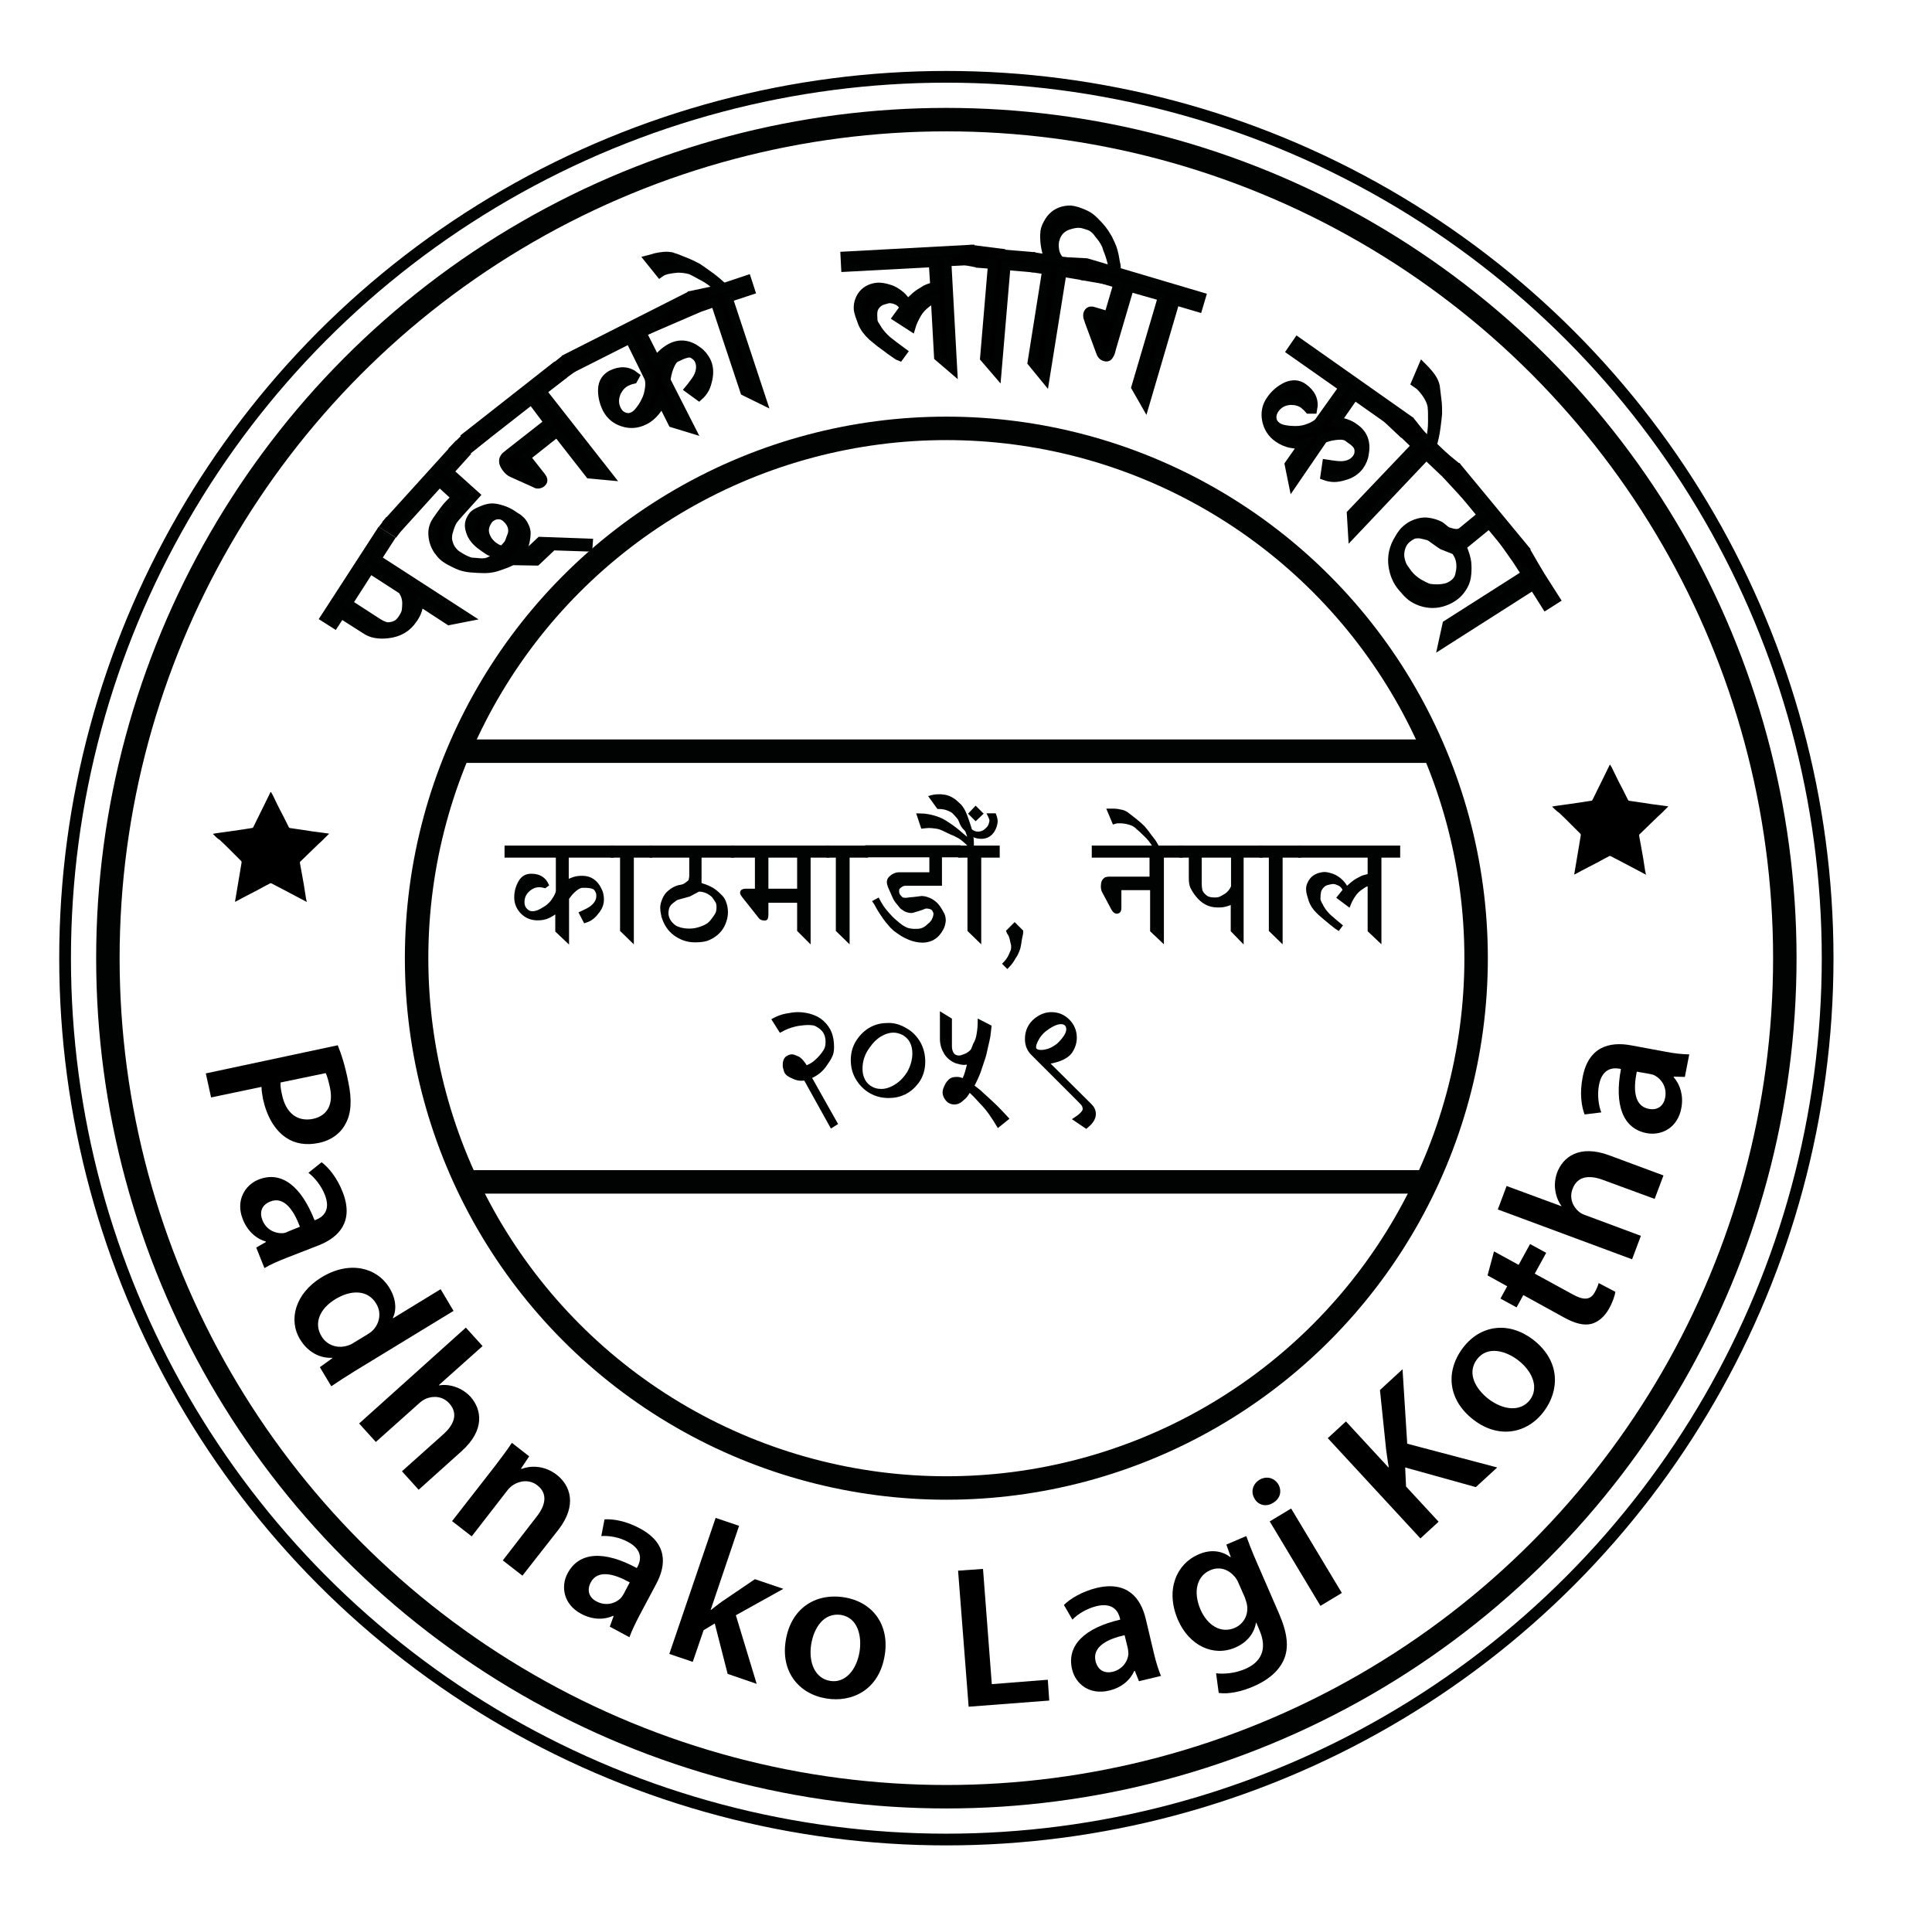 <?xml version="1.0" encoding="utf-8"?>
<!-- Generator: Adobe Illustrator 25.2.0, SVG Export Plug-In . SVG Version: 6.00 Build 0)  -->
<svg version="1.1" id="Layer_1" xmlns="http://www.w3.org/2000/svg" xmlns:xlink="http://www.w3.org/1999/xlink" x="0px" y="0px"
	 viewBox="0 0 659 651.2" style="enable-background:new 0 0 659 651.2;" xml:space="preserve">
<style type="text/css">
	.st0{fill:none;stroke:#010202;stroke-width:8;stroke-miterlimit:10;}
	.st1{fill:none;stroke:#010202;stroke-width:4;stroke-miterlimit:10;}
	.st2{stroke:#010202;stroke-width:3;stroke-miterlimit:10;}
	.st3{fill:#010202;stroke:#010202;stroke-miterlimit:10;}
	.st4{stroke:#010202;stroke-miterlimit:10;}
</style>
<circle class="st0" cx="322.8" cy="326.8" r="180.7"/>
<circle class="st0" cx="322.8" cy="326.8" r="286"/>
<circle class="st1" cx="322.8" cy="326.8" r="300.6"/>
<g>
	<path d="M115.2,356.5c1.2,2.9,2.5,6.9,3.6,12.5c1.3,6.1,1,10.8-0.9,14.2c-1.6,3.2-4.8,5.7-9.1,6.6c-4.3,0.9-8.1,0.3-11.1-1.7
		c-4-2.6-6.7-7.4-8-13.3c-0.3-1.6-0.5-3-0.5-4.1L72,374.3l-1.8-8.2L115.2,356.5z M95.7,369.2c-0.1,1.1,0.1,2.5,0.5,4.2
		c1.3,6.2,5.2,9.3,10.6,8.2c5-1.1,7-5.1,5.7-10.9c-0.5-2.3-1-3.9-1.4-4.7L95.7,369.2z"/>
	<path d="M87.4,425.5l3.3-1.9l-0.1-0.2c-3.2-0.9-6.2-3.5-7.8-7.6c-2.5-6.3,0.7-11.6,5.4-13.5c7.9-3.1,14.6,2.4,19.1,13.9l0.5-0.2
		c2.1-0.8,5.2-3,3-8.5c-1.2-3.1-3.5-5.9-5.6-7.5l4.5-3.6c2.4,1.8,5.3,5.3,7.2,10.2c3.9,10-1.3,15.4-8.1,18.1l-11.3,4.4
		c-2.8,1.1-5.5,2.3-7.3,3.4L87.4,425.5z M102.3,418.4c-2.1-5.6-5.4-10.5-10.1-8.6c-3.1,1.2-3.7,3.8-2.7,6.3c1.2,3.2,4.2,4.6,6.8,4.5
		c0.6,0,1.3-0.2,1.8-0.5L102.3,418.4z"/>
	<path d="M154.7,447.1l-33.8,20.6c-2.9,1.8-6,3.8-7.9,5.1l-3.9-6.5l4.3-3.1l-0.1-0.1c-4.3,0.2-8.3-2-10.9-6.2
		c-4.2-6.8-1.6-15.8,7.2-21.2c9.6-5.9,19-3.4,23.2,3.5c2.4,3.9,2.5,7.7,1.2,10.3l0.1,0.1l16.2-9.9L154.7,447.1z M125.2,455.2
		c0.6-0.4,1.3-0.8,1.8-1.3c2.4-2.3,3.3-6.1,1.3-9.3c-2.8-4.7-8.5-4.8-13.9-1.5c-5.3,3.2-7.5,8.2-4.7,12.7c1.8,3,5.4,4.3,9,3.1
		c0.7-0.2,1.5-0.6,2.2-1.1L125.2,455.2z"/>
	<path d="M158.9,452.8l5.7,6.3l-14.9,13.3l0.1,0.1c1.9-0.3,3.8-0.1,5.7,0.6c1.8,0.6,3.6,1.8,5,3.3c3.8,4.3,5,11.3-3,18.5l-14.7,13.2
		l-5.7-6.3l14.1-12.6c3.6-3.2,5.2-7,2.1-10.5c-2.2-2.5-5.4-2.7-7.9-1.7c-0.7,0.3-1.5,0.8-2.2,1.4l-15,13.4l-5.7-6.3L158.9,452.8z"/>
	<path d="M168.7,500.2c2.4-3.1,4.3-5.7,5.9-8.1l5.9,4.6l-2.8,4.2l0.2,0.1c2.8-1.1,7.6-1.4,12,2c4.6,3.6,7.1,10.3,0.6,18.7
		l-12.3,15.7l-6.7-5.2l11.6-15c3-3.8,3.8-7.8,0.2-10.6c-2.7-2.1-6-1.6-8.3-0.1c-0.6,0.4-1.4,1.1-2,1.9l-12.1,15.6l-6.7-5.2
		L168.7,500.2z"/>
	<path d="M208,554.8l1.3-3.6l-0.2-0.1c-3,1.4-7,1.4-10.9-0.7c-6-3.2-7-9.3-4.6-13.8c4-7.5,12.7-7.7,23.6-1.8l0.3-0.5
		c1-1.9,2-5.6-3.3-8.4c-2.9-1.6-6.4-2.2-9.1-2l1.1-5.7c3-0.2,7.5,0.6,12.1,3.1c9.5,5.1,9,12.5,5.5,19l-5.7,10.7
		c-1.4,2.7-2.7,5.4-3.4,7.4L208,554.8z M214.8,539.7c-5.2-2.9-10.9-4.5-13.3,0c-1.5,2.9-0.4,5.3,2,6.5c3,1.6,6.2,0.8,8.1-1
		c0.4-0.4,0.8-1,1.1-1.5L214.8,539.7z"/>
	<path d="M242.4,549.1l0.1,0c1.2-1,2.6-2,3.8-2.9l11.2-7.6l9.7,3.3l-16.2,9l7.1,23.4l-9.9-3.4l-4.4-17.2l-3.8,2.3l-3.7,10.8l-8-2.7
		l15.8-46.4l8,2.7L242.4,549.1z"/>
	<path d="M301.8,564.4c-1.9,12.2-11.4,16.3-19.9,14.9c-9.4-1.5-15.6-9.1-13.9-19.7c1.7-10.9,10-16.4,20-14.8
		C297.9,546.4,303.4,554.4,301.8,564.4z M276.7,560.8c-1,6.4,1.4,11.7,6.5,12.5c4.8,0.8,8.9-3.3,10-10c0.8-5.2-0.5-11.5-6.3-12.5
		C280.9,549.9,277.6,555.3,276.7,560.8z"/>
	<path d="M326.8,535.7l8.5-0.6l3,39.3l19.1-1.5l0.5,7.1l-27.5,2.1L326.8,535.7z"/>
	<path d="M388.5,573.4l-1.4-3.5l-0.2,0c-1.4,3.1-4.3,5.7-8.6,6.7c-6.6,1.6-11.4-2.2-12.6-7.2c-2-8.2,4.3-14.2,16.4-17l-0.1-0.5
		c-0.5-2.1-2.2-5.5-8-4.1c-3.2,0.8-6.3,2.6-8.2,4.6l-2.9-5c2.1-2.1,6-4.5,11.1-5.8c10.5-2.5,15.1,3.4,16.8,10.5l2.8,11.8
		c0.7,3,1.6,5.8,2.4,7.7L388.5,573.4z M383.6,557.7c-5.8,1.3-11.1,3.9-9.9,8.9c0.8,3.2,3.2,4.2,5.8,3.6c3.3-0.8,5.2-3.5,5.4-6.1
		c0-0.6-0.1-1.3-0.2-1.9L383.6,557.7z"/>
	<path d="M425.1,523.9c0.8,2.1,1.7,4.7,3.6,9l7.6,17.5c2.8,6.5,3.5,11.6,1.5,15.9c-2,4.3-6.1,7.1-10.3,8.9
		c-3.9,1.7-8.4,2.7-11.8,2.2l-0.9-6.7c2.5,0.3,6.3,0.1,10-1.5c5.1-2.2,7.7-6.5,4.8-13.2l-1.1-2.6l-0.1,0.1c-0.6,3.5-2.9,6.6-7,8.4
		c-7.6,3.3-15.8-0.7-19.6-9.4c-4.4-10.2-0.5-19.1,6.9-22.3c4.7-2.1,8.5-1,11,0.9l0.1-0.1l-1.5-4.2L425.1,523.9z M422.4,539.8
		c-0.3-0.7-0.7-1.4-1.2-2c-2.1-2.5-5.2-3.7-8.5-2.2c-4.3,1.9-5.9,7.1-3.2,13.4c2.3,5.2,6.8,8.3,11.7,6.2c2.9-1.3,4.6-4.2,4.2-7.5
		c-0.1-0.9-0.5-2-0.8-2.9L422.4,539.8z"/>
	<path d="M436,506.2c1.3,2.2,0.8,4.9-1.8,6.4c-2.4,1.5-5.1,0.7-6.3-1.5c-1.3-2.2-0.7-4.9,1.7-6.4C432,503.3,434.6,504,436,506.2z
		 M450.4,547.7l-17.3-28.8l7.3-4.4l17.3,28.8L450.4,547.7z"/>
	<path d="M452.9,490.5l6.2-5.7l14.5,15.7l0.1-0.1c-0.4-2.1-0.6-4.1-0.9-6l-2.1-20.3l7.7-7.1l1.6,25.4l30.7,8.1l-7.3,6.7l-24.1-6.7
		l0.3,6.5l11.1,12l-6.2,5.7L452.9,490.5z"/>
	<path d="M522.8,456.8c9.8,7.5,9,17.7,3.8,24.6c-5.7,7.6-15.4,9.4-23.9,2.9c-8.8-6.7-9.8-16.5-3.7-24.6
		C505.1,451.7,514.7,450.7,522.8,456.8z M507.8,477.2c5.2,3.9,11,4.3,14.1,0.2c2.9-3.9,1.2-9.4-4.1-13.5c-4.2-3.2-10.4-5-14-0.3
		C500.2,468.4,503.4,473.8,507.8,477.2z"/>
	<path d="M509.6,426.8l8.4,4.6l3.9-7.1l5.5,3l-3.9,7.1l13,7.1c3.6,2,6,2,7.5-0.8c0.7-1.3,1.1-2.3,1.3-3.1l5.7,3
		c-0.2,1.3-0.9,3.5-2.2,5.8c-1.5,2.7-3.7,4.5-5.9,5.1c-2.6,0.7-5.7-0.1-9.5-2.2l-13.8-7.6l-2.3,4.2l-5.5-3l2.3-4.2l-6.7-3.7
		L509.6,426.8z"/>
	<path d="M510.9,412.5l3-8l18.7,6.9l0-0.1c-1.1-1.5-1.8-3.3-2.1-5.3c-0.3-1.9-0.1-4,0.6-6c2-5.4,7.6-9.7,17.7-6l18.6,6.9l-3,8
		l-17.7-6.5c-4.6-1.7-8.7-1.3-10.3,3.1c-1.2,3.1,0.1,6.1,2.2,7.8c0.6,0.5,1.4,0.9,2.3,1.2l18.8,7l-3,8L510.9,412.5z"/>
	<path d="M574.7,367.3l-3.8-0.1l0,0.2c2.2,2.5,3.4,6.3,2.6,10.5c-1.2,6.7-6.7,9.5-11.7,8.6c-8.3-1.5-11.2-9.7-8.9-21.9l-0.5-0.1
		c-2.2-0.4-5.9-0.2-7,5.6c-0.6,3.2-0.2,6.8,0.8,9.3l-5.7,0.7c-1.1-2.8-1.7-7.3-0.7-12.5c1.9-10.6,9.2-12.4,16.4-11.1l11.9,2.2
		c3,0.6,5.9,0.9,8.1,0.9L574.7,367.3z M558.3,365.5c-1.2,5.9-1,11.7,4.1,12.7c3.2,0.6,5.1-1.2,5.6-3.9c0.6-3.3-1.1-6.1-3.4-7.4
		c-0.5-0.3-1.2-0.5-1.8-0.6L558.3,365.5z"/>
</g>
<g>
	<path class="st2" d="M116.3,209.4l-2.2,3.4l-3.3-2.1l18.8-29l3.3,2.1l-4.4,6.8l30.8,19.9l-6.1,1.2l-10.1-6.6
		c-0.3,2.1-0.8,3.8-1.7,5.2c-0.2,0.4-0.4,0.7-0.6,0.9c-1.9,2.9-4.8,4.6-8.6,5c-1.6,0.2-3.1,0.1-4.2-0.1c-1.2-0.2-2.4-0.7-3.7-1.6
		L116.3,209.4z M118.7,205.8l9.9,6.4c0.9,0.6,1.7,1,2.5,1.3c0.8,0.3,1.6,0.3,2.5,0.1c0.9-0.2,1.6-0.5,2.2-0.9
		c0.6-0.5,1.2-1.2,1.8-2.2c0.5-0.8,0.8-1.5,0.9-2.1c0.1-0.6,0.2-1.5,0.2-2.6c0-1.7-0.5-3.2-1.5-4.6l-11-7.1L118.7,205.8z"/>
	<path class="st2" d="M155.6,169.7l-5.7-5.2l-14.5,16l-2.9-2.6l23.2-25.6l2.9,2.6l-5.4,6l8.9,8l-5.5,6.1c-1.1,1.2-1.7,2-2.1,2.5
		c-0.3,0.5-0.7,1.3-1.1,2.5c-0.4,1.2-0.7,2.2-0.7,3c-0.1,0.9,0.1,1.8,0.5,2.9c0.4,1.1,1.1,2,1.9,2.8c0.3,0.3,1,0.8,2.2,1.5
		s2.2,1.1,3.1,1.4c0.2,0.1,1,0.1,2.2,0.2c0.9,0.1,1.7,0.2,2.4,0.1c0.7,0,1.3-0.2,1.8-0.4c0.6-0.3,1-0.5,1.4-0.7
		c0.4-0.2,0.7-0.5,1-0.9s0.5-0.6,0.6-0.8c-1.5-0.5-2.3-0.8-2.4-0.9c-0.8-0.4-1.5-0.9-2.2-1.4c-0.9-0.6-1.8-1.3-2.4-1.9
		c-0.8-0.7-1.4-1.6-1.9-2.5c-0.4-0.9-0.7-1.8-0.8-2.6c-0.1-0.8,0-1.6,0.3-2.3c0.3-0.7,0.7-1.3,1-1.7c0.5-0.5,1.2-1,2.2-1.4
		c0.6-0.3,1.2-0.5,1.7-0.7c0.9-0.3,1.8-0.5,2.6-0.5c0.8,0,1.9,0.2,3.2,0.6c1.3,0.4,2.6,1,3.8,1.8c0.4,0.3,0.8,0.6,1.2,0.8
		c0.4,0.2,0.8,0.5,1.2,0.9c0.7,0.6,1.2,1.3,1.6,2.2c0.4,0.8,0.6,1.6,0.6,2.4c0,0.8-0.1,1.6-0.3,2.6c-0.2,1-0.5,1.9-0.8,2.6
		c-0.3,0.7-0.8,1.5-1.4,2.1c-1,1.1-1.9,1.9-2.8,2.3c-0.9,0.5-2.2,1-4,1.6c-1.4,0.5-2.5,0.7-3.5,0.8c-1,0.1-2.2,0.1-3.8,0
		c-1.8-0.1-3.1-0.2-4-0.4c-1.2-0.2-2.5-0.7-3.9-1.4c-1.4-0.7-2.1-1.1-2.1-1.1c-0.7-0.4-1.4-0.9-2-1.5c-0.3-0.3-0.6-0.6-0.8-0.9
		c-0.3-0.4-0.5-0.7-0.7-0.9c-1.2-1.8-1.8-3.8-1.8-5.9c0-1.6,0.5-3,1.4-4.3c0.9-1.3,1.7-2.4,2.3-3.2c0.6-0.8,1.2-1.6,1.9-2.3
		S154.6,170.5,155.6,169.7z M168.6,186.5c0.6,0.4,1,0.6,1.2,0.7c0.3,0.1,0.8,0.3,1.7,0.5c1-1.1,1.6-1.9,1.9-2.2
		c0.2-0.4,0.5-1,0.7-1.7c0.3-0.8,0.5-1.3,0.6-1.6c0.2-0.8,0.2-1.6,0-2.4c-0.3-1.2-1-2.2-2-3.1c-1.2-1.1-2.5-1.3-4-0.9
		c-0.8,0.3-1.4,0.7-1.9,1.2c-0.3,0.4-0.6,0.8-0.9,1.4c-0.8,1.6-0.9,3.2,0,5c0.4,0.9,1,1.6,1.6,2.2
		C167.9,186,168.3,186.3,168.6,186.5z"/>
	<path class="st2" d="M188.5,186.2l-5.5,5.2l-5.8-0.1l7.1-6.7l16.4,0.6l-0.1,1.4L188.5,186.2z"/>
	<path class="st2" d="M181.3,136.4l-19.8,15.5l-2.4-3.1l29.8-23.4l2.4,3.1l-6.4,5l22.6,28.8l-6.4-0.6L190,147.5l-10.6,8.4l5.2,6.6
		c0.7,0.9,0.8,1.5,0.3,2c-0.2,0.3-0.6,0.5-1.1,0.6c-0.5,0.1-0.9,0-1.3-0.3l-7.8-3.5c-0.7-0.3-1.3-0.8-1.9-1.6
		c-0.5-0.6-0.8-1.2-1-1.8c-0.1-0.6-0.1-1.1,0.1-1.5c0.2-0.4,0.5-0.8,0.8-1c0.4-0.3,0.8-0.6,1-0.8l13.4-10.5L181.3,136.4z"/>
	<path class="st2" d="M214.8,115.7l-19.4,9.8l-1.8-3.5l40.9-20.7l1.8,3.5l-17.3,8.7l4.9,9.7c0.4-0.8,1-1.6,1.9-2.4
		c0.9-0.9,1.9-1.6,3-2.2c3.1-1.6,6.2-1.2,9.2,1.1c1.3,0.9,2.2,2.1,2.9,3.4c0.9,1.8,1.1,3.8,0.6,6.2c-0.3,1.3-0.6,2.4-1.1,3.3
		c-0.5,0.9-1.1,1.7-2,2.5l-3.3-2.4c0.5-0.6,0.9-1.1,1.1-1.4c0.8-1,1.4-1.9,1.8-2.6c1.1-2.2,1.2-4.2,0.4-5.9
		c-0.4-0.8-0.9-1.3-1.5-1.7c-0.8-0.6-1.6-0.8-2.4-0.6c-0.9,0.2-1.9,0.5-3,1.1l-0.9,0.4c-1.1,0.5-1.9,2-2.7,4.3
		c-0.2,0.7-0.5,1.9-0.7,3.4l8.4,16.5l-6.2-1.9l-3.8-7.6c-0.3,1-0.9,2.2-2,3.6c-1.1,1.3-2.3,2.4-3.8,3.1c-2.4,1.2-4.8,1.4-7.3,0.6
		c-2.5-0.8-4.3-2.3-5.5-4.6c-1.1-2.2-1.6-4.5-1.5-6.7c0.1-2.3,1.2-3.9,3-4.9c3-1.5,5.7-1.4,8.1,0.5l-0.6,1.1
		c-0.9,0.2-1.7,0.5-2.5,0.9c-1.3,0.7-2.3,1.8-3.1,3.3c-1,2.2-1,4.3,0,6.2c0.6,1.2,1.4,1.9,2.4,2.3c0.5,0.2,1.1,0.3,1.6,0.3
		c0.5,0,1-0.2,1.5-0.4c0.9-0.4,1.6-1.1,2.3-2c0.7-0.9,1.4-1.9,2-3.2c0.7-1.3,1.1-2.8,1.3-4.4c0.2-1.4,0.1-2.5-0.2-3.5L214.8,115.7z"
		/>
	<path class="st2" d="M254,133.5l-10.1-30.4l-3.8,1.3l-1.2-3.7l15.9-5.3l1.2,3.7l-7.6,2.5l11.5,34.8L254,133.5z"/>
	<path class="st2" d="M231.2,91.5c-1.4,0.1-2.7,0.3-3.6,0.5c-0.4,0.1-0.7,0.2-1,0.3c-0.3,0.1-0.8,0.3-1.5,0.8l-3.7-4.6
		c0.8-0.2,1.6-0.5,2.4-0.7c0.8-0.2,1.7-0.3,2.7-0.4s1.9,0,2.9,0.2c0.1,0,1.6,0.6,4.6,1.8c1.5,0.6,2.9,1.3,4,1.9
		c0.8,0.5,2,1.4,3.7,2.6c0.6,0.4,1.1,0.8,1.6,1.2c0.8,0.6,1.7,1.4,2.6,2.2l-1.3,0.4c-1.6-1.4-3.2-2.6-5-3.5c-2.2-1.2-3.5-1.9-4-2.1
		C234.2,91.7,232.8,91.5,231.2,91.5z"/>
	<path class="st2" d="M318.3,89.6l-29.9,1.6l-0.2-3.9l42.7-2.3l0.2,3.9l-8.1,0.4l2,36.6l-4.9-4.2l-1.1-19.9c-0.9,0.3-1.6,0.6-2.1,1
		c-0.6,0.4-1.2,0.9-1.9,1.5c-1.1,1-2,2.2-2.8,3.8c-0.2,0.4-0.4,0.8-0.6,1.2c-0.3,0.7-0.6,1.4-0.8,2.1l-4.8-3.1l2.4-3.3
		c-0.6-1.3-1.5-2.2-2.9-2.7c-0.8-0.3-1.6-0.4-2.2-0.4c-0.3,0-0.9,0.2-2,0.5c-1.1,0.3-1.9,0.9-2.5,1.6s-0.9,1.5-1,2.2
		c-0.1,0.7-0.1,1.6,0,2.9c0,0.6,0.3,1.3,0.7,1.9c0.4,0.7,0.8,1.2,1,1.6c0.8,1.2,1.8,2.3,3,3.4c0.1,0.1,0.9,0.7,2.3,1.8l3.1,2.3
		l-1.1,1.5c-0.3-0.1-1.4-0.9-3.4-2.3c-1.1-0.9-2.2-1.6-3.1-2.3c-1.4-1.1-2.3-1.9-2.8-2.3c-1.5-1.4-2.7-2.9-3.4-4.7
		c-0.3-0.8-0.6-1.6-0.9-2.5c-0.3-0.9-0.5-1.7-0.5-2.4c0-0.9,0.1-1.7,0.4-2.5c0.7-2.1,2.2-3.6,4.3-4.3c1-0.3,1.7-0.4,2.1-0.4
		c0.9,0,2.1,0.1,3.6,0.6c1.5,0.4,2.8,1.2,4.1,2.3c1,0.9,1.7,1.8,2.3,2.9c0.5-0.5,1.1-1,1.8-1.7c0.7-0.7,1.3-1.2,1.7-1.5
		c0.4-0.3,1-0.7,1.7-1.1c0.7-0.5,1.3-0.8,1.8-1l2.3-0.8L318.3,89.6z"/>
	<path class="st2" d="M335.8,122.1l2.7-31.9l-4-0.3l0.3-3.9l16.7,1.4l-0.3,3.9l-8-0.7l-3.1,36.5L335.8,122.1z"/>
	<path class="st2" d="M352,123.6l5-31.5l-4-0.6l0.6-3.8l4.2,0.7c-0.3-0.8-0.6-1.6-0.8-2.4c-0.2-0.8-0.4-1.7-0.5-2.5
		c-0.1-0.8-0.2-1.6-0.2-2.4c0-0.8,0-1.5,0.1-2.2c0.1-0.7,0.4-1.6,0.9-2.5c1.2-2.4,3-3.9,5.3-4.5c1.3-0.3,2.4-0.4,3.3-0.2
		c0.4,0.1,1,0.2,1.6,0.4c0.6,0.2,1.4,0.5,2.3,0.9c0.9,0.4,1.8,0.9,2.6,1.6c0.5,0.4,1.3,1.2,2.5,2.5c1.2,1.3,2.2,2.8,3.1,4.4
		c0.6,1.2,1,2.2,1.4,3.1c0.3,0.9,0.6,2,0.8,3.2c0.2,1.3,0.4,2.2,0.5,2.6c0.1,0.4,0.1,1,0.1,1.9l-1.1-0.2c-0.2-2-0.8-4.1-1.6-6.3
		c-0.3-0.6-0.5-1.3-0.7-2c-0.5-1.1-1.1-2.1-1.8-3c-0.5-0.6-1-1.2-1.4-1.8c-0.9-1-1.8-1.7-2.8-2c-1-0.3-1.8-0.6-2.4-0.7
		c-1.1-0.2-2.3-0.1-3.7,0.3c-2.5,0.6-4.1,1.9-5,3.9c-0.1,0.1-0.2,0.4-0.3,0.9c-0.2,0.5-0.3,0.9-0.3,1.2c-0.1,0.7-0.1,1.7,0.1,2.9
		c0.2,1.2,0.8,2.3,1.7,3.4l7.4,1.2l-0.6,3.8l-6-1l-5.8,36.2L352,123.6z"/>
	<path class="st2" d="M409.8,101.2l-1.1,3.7l-7.8-2.3l-10.3,35.1l-3.2-5.6l9.1-30.9L385.3,98l-5.8,19.7c-0.3,1-0.5,1.7-0.6,2.2
		c-0.2,0.7-0.5,1.2-0.8,1.6c-0.3,0.3-0.7,0.4-1.2,0.2c-0.8-0.2-1.3-0.8-1.6-1.8l-3.7-10c-0.3-0.9-0.5-1.5-0.6-1.8
		c-0.1-0.7,0-1.2,0.3-1.6c0.4-0.5,1-0.6,1.8-0.3l5,1.5l3.2-10.9l-10.4-3.1L372,90L409.8,101.2z"/>
	<path class="st2" d="M458.2,132.2l-17.8-12.5l2.2-3.2l37.5,26.4l-2.2,3.2L462,134.9l-6.2,8.9c0.9,0,1.9,0.2,3,0.5
		c1.2,0.4,2.3,0.9,3.3,1.7c2.9,2,4,4.9,3.3,8.7c-0.2,1.6-0.8,2.9-1.7,4.2c-1.2,1.6-2.9,2.8-5.2,3.4c-1.3,0.4-2.4,0.6-3.4,0.6
		c-1,0-2.1-0.2-3.2-0.6l0.6-4.1c0.8,0.1,1.3,0.3,1.7,0.3c1.2,0.2,2.3,0.3,3.1,0.3c2.5,0,4.3-0.9,5.4-2.4c0.5-0.7,0.8-1.4,0.8-2.1
		c0.1-1-0.1-1.8-0.6-2.5c-0.5-0.7-1.3-1.4-2.4-2.1l-0.8-0.6c-1-0.7-2.6-0.8-5-0.4c-0.8,0.1-1.9,0.4-3.3,0.9L441,164.8l-1.3-6.4
		l4.9-7c-1,0.3-2.4,0.2-4.1-0.1c-1.7-0.3-3.2-1-4.5-1.9c-2.2-1.5-3.5-3.6-4-6.1c-0.5-2.6,0-4.9,1.5-7c1.4-2,3.2-3.5,5.3-4.5
		c2.1-0.9,4-0.8,5.7,0.4c2.8,2,3.9,4.4,3.3,7.4l-1.3,0c-0.6-0.7-1.3-1.3-1.9-1.8c-1.2-0.8-2.6-1.2-4.3-1.2c-2.4,0.1-4.2,1.1-5.5,2.9
		c-0.7,1.1-1,2.1-0.9,3.2c0.1,0.6,0.2,1.1,0.5,1.5c0.3,0.5,0.6,0.8,1.1,1.2c0.8,0.6,1.7,0.9,2.8,1.1c1.1,0.2,2.3,0.3,3.8,0.3
		c1.5,0,3-0.3,4.5-0.9c1.3-0.5,2.3-1.1,3.1-1.8L458.2,132.2z"/>
	<path class="st2" d="M460.9,175.2l22.1-23.2l-2.9-2.8l2.7-2.8l12.2,11.6l-2.7,2.8l-5.8-5.5l-25.2,26.6L460.9,175.2z"/>
	<path class="st2" d="M487.2,135.3c-0.7-1.2-1.5-2.2-2.2-3c-0.3-0.3-0.5-0.5-0.7-0.7c-0.2-0.2-0.7-0.5-1.4-1l2.3-5.4
		c0.6,0.6,1.2,1.2,1.7,1.8c0.5,0.6,1.1,1.3,1.6,2.1c0.5,0.8,0.9,1.7,1.1,2.6c0,0.1,0.2,1.7,0.6,4.9c0.2,1.6,0.2,3.1,0.2,4.4
		c-0.1,1-0.2,2.4-0.5,4.5c-0.1,0.7-0.2,1.4-0.3,2c-0.2,1-0.4,2.1-0.7,3.3l-1-1c0.5-2.1,0.7-4.1,0.7-6c0-2.5,0-4-0.1-4.5
		C488.5,138.1,488,136.7,487.2,135.3z"/>
	<path class="st2" d="M498.8,181.2l6.7-5.5l-10.9-13.2l3-2.5l22.4,27.1l-3,2.5l-9-10.9l-9.3,7.6c0.3,0.9,0.6,1.6,0.8,2.2
		c0.6,1.7,0.9,3.1,0.9,4.2c0.1,1.5,0,2.9-0.2,4.2c-0.2,1.2-0.7,2.4-1.4,3.5c-0.7,1.1-1.5,2-2.4,2.7c-1,0.8-2.2,1.5-3.6,2
		c-2.7,1-5.4,1-8.1,0.1c-1.4-0.5-2.5-1.1-3.4-1.8c-0.9-0.7-1.9-1.8-3-3.1c-1.8-2.1-2.8-4.6-3.2-7.4c-0.4-3.1,0.2-6.1,2-9
		c0.5-0.8,0.8-1.4,1-1.6c0.6-0.9,1.3-1.6,2.1-2.2c1-0.8,2.2-1.4,3.7-1.8c1.1-0.3,2.3-0.4,3.4-0.2c1.2,0.2,2.4,0.5,3.6,1.1
		c0.3,0.1,0.8,0.5,1.5,1.1s1.3,1,1.8,1.1c1.3,0.4,2.3,0.6,2.9,0.5C497.7,181.9,498.3,181.6,498.8,181.2z M496.4,187.7l-4.3-1.7
		c-0.1,0-1.1-0.7-3.2-2.2c-0.9-0.7-1.5-1-2-1.1c-1.5-0.4-2.5-0.6-3-0.6c-1,0-1.8,0.1-2.4,0.5c-0.6,0.3-1.1,0.7-1.5,1
		c-1.5,1.2-2.3,2.9-2.5,5.1c-0.1,1,0.1,2,0.4,3c0.3,1,0.7,1.8,1.2,2.4c0.5,0.7,0.8,1.1,1,1.4c0.2,0.2,0.3,0.4,0.4,0.5
		c0.9,1.1,2.1,2.1,3.4,2.9c1.4,0.8,2.4,1.3,3.2,1.6c0.8,0.2,1.8,0.3,3.1,0.3c1.3,0,2.4-0.2,3.2-0.4c0.8-0.2,1.7-0.7,2.5-1.3
		c0.8-0.6,1.3-1.3,1.6-1.9s0.5-1.6,0.7-2.8C498.5,191.7,497.9,189.6,496.4,187.7z"/>
	<path class="st2" d="M493.5,213l27-17.2l-2.2-3.4l3.3-2.1l9,14.1l-3.3,2.1l-4.3-6.8l-30.9,19.7L493.5,213z"/>
</g>
<line class="st0" x1="156.3" y1="256.2" x2="488.2" y2="256.2"/>
<line class="st0" x1="161.3" y1="403.1" x2="486.6" y2="403.1"/>
<g>
	<path class="st3" d="M189.8,292h-17.2v-3.1h36.2v3.1h-15.3v8.6c0.6-0.4,1.3-0.7,2.2-1c0.9-0.3,1.9-0.4,2.9-0.4
		c2.8,0,4.8,1.4,6.1,4.1c0.6,1.1,0.8,2.3,0.8,3.5c0,1.6-0.6,3.1-1.8,4.5c-0.6,0.8-1.3,1.5-1.9,1.9c-0.6,0.5-1.4,0.8-2.3,1.1
		l-1.5-2.9c0.6-0.3,1-0.4,1.3-0.6c0.9-0.4,1.6-0.8,2.2-1.2c1.6-1.2,2.4-2.5,2.4-4c0-0.7-0.1-1.3-0.4-1.7c-0.3-0.7-0.8-1.1-1.5-1.3
		c-0.7-0.2-1.5-0.3-2.5-0.3h-0.8c-0.9,0-2.1,0.7-3.4,2c-0.4,0.4-1,1.1-1.7,2.1v14.6l-3.7-3.5v-6.7c-0.6,0.6-1.5,1.2-2.7,1.8
		c-1.2,0.6-2.5,0.8-3.8,0.8c-2.1,0-3.9-0.7-5.3-2.1s-2.2-3.2-2.2-5.2c0-2,0.5-3.7,1.4-5.3c0.9-1.6,2.2-2.3,3.9-2.3
		c2.7,0,4.5,1.1,5.5,3.3l-0.8,0.6c-0.7-0.2-1.4-0.3-2-0.3c-1.2,0-2.3,0.4-3.3,1.2c-1.5,1.2-2.2,2.6-2.2,4.4c0,1,0.3,1.9,0.9,2.5
		c0.3,0.3,0.6,0.6,1,0.8c0.4,0.2,0.8,0.3,1.2,0.3c0.8,0,1.5-0.2,2.3-0.5c0.8-0.4,1.7-0.9,2.6-1.5c0.9-0.7,1.8-1.5,2.5-2.7
		c0.6-0.9,1-1.7,1.2-2.6V292z"/>
	<path class="st3" d="M212,317.3V292h-3.2v-3.1h13.2v3.1h-6.3v28.9L212,317.3z"/>
	<path class="st3" d="M235.6,298.8V292h-13.5v-3.1h27.8v3.1h-11.1v9.5c0.7,0.3,1.3,0.5,1.7,0.6c1.3,0.5,2.3,1,3,1.5
		c1,0.7,1.8,1.5,2.5,2.2c0.7,0.7,1.1,1.6,1.4,2.6c0.3,1,0.4,1.9,0.4,2.8c0,1-0.2,2.1-0.6,3.2c-0.7,2.1-2.1,3.8-4,5
		c-1,0.6-1.9,1-2.8,1.2c-0.9,0.2-2.1,0.3-3.4,0.3c-2.2,0-4.2-0.6-6.1-1.8c-2.1-1.3-3.6-3.2-4.5-5.7c-0.3-0.7-0.4-1.2-0.4-1.4
		c-0.2-0.8-0.3-1.6-0.3-2.4c0-1,0.3-2,0.8-3.1c0.4-0.9,0.9-1.6,1.6-2.2c0.7-0.6,1.5-1.2,2.5-1.6c0.3-0.1,0.7-0.3,1.4-0.4
		s1.2-0.3,1.6-0.5c0.9-0.6,1.5-1.1,1.8-1.5C235.4,299.8,235.6,299.3,235.6,298.8z M238.3,303.6l-3.2,1.7c0,0-1,0.3-2.9,0.8
		c-0.9,0.2-1.4,0.4-1.7,0.6c-1,0.7-1.6,1.2-1.9,1.5c-0.5,0.6-0.8,1.2-0.9,1.7c-0.1,0.5-0.2,1-0.2,1.4c0,1.5,0.6,2.9,1.9,4.1
		c0.6,0.6,1.3,1,2,1.2c0.7,0.3,1.4,0.4,2.1,0.5c0.6,0.1,1.1,0.1,1.3,0.1s0.4,0,0.5,0c1.2,0,2.3-0.2,3.5-0.6c1.2-0.4,2-0.8,2.6-1.2
		c0.5-0.3,1.1-0.9,1.7-1.7c0.6-0.8,1.1-1.5,1.4-2.1c0.3-0.6,0.4-1.4,0.4-2.2c0-0.8-0.1-1.4-0.4-1.9c-0.3-0.5-0.7-1.1-1.3-1.9
		C241.8,304.3,240.2,303.6,238.3,303.6z"/>
	<path class="st3" d="M258,292h-8.2v-3.1h32.6v3.1H276v28.9l-3.6-3.6v-9.9h-10.8v4.4c0,0.9-0.1,1.5-0.4,1.6c-0.2,0.1-0.5,0.1-1,0
		s-0.8-0.3-1-0.6l-5.4-6.8c-0.4-0.6-0.7-0.9-0.7-1c-0.2-0.3-0.2-0.6-0.1-0.8c0.1-0.3,0.3-0.4,0.6-0.5c0.3-0.1,0.8-0.1,1.3-0.1h3.1
		V292z M272.4,303.6V292h-10.8v11.6H272.4z"/>
	<path class="st3" d="M285.6,317.3V292h-3.2v-3.1h13.2v3.1h-6.3v28.9L285.6,317.3z"/>
	<path class="st3" d="M317.5,297.9v-6h-21.9v-3.1h31.6v3.1h-6.4v9.7h-10.4h-1.2c-0.8,0-1.3,0.1-1.7,0.4c-0.4,0.2-0.7,0.5-0.9,0.7
		c-0.3,0.3-0.4,0.6-0.4,1c-0.1,1,0.3,1.8,1.2,2.6c0.3,0.3,0.8,0.4,1.3,0.4c0.3,0,0.8,0,1.3-0.1c0.5-0.1,0.8-0.1,0.9-0.1
		c0.3,0,1-0.1,1.9-0.2c0.9-0.1,1.4-0.2,1.5-0.2c0.6,0,1.3,0.1,2.1,0.4c1.7,0.6,3,1.6,4.1,3.3c0.5,0.8,0.9,1.5,1.2,2.1
		c0.3,0.7,0.4,1.4,0.4,2.2c0,0.3-0.1,0.4-0.1,0.6c-0.2,1.4-0.9,2.7-2,4c-0.7,0.8-1.5,1.3-2.3,1.7c-0.8,0.3-1.8,0.6-3,0.6
		c-2.2,0-4.4-0.7-6.7-2c-1.2-0.7-2.1-1.4-2.8-1.9c-0.7-0.6-1.4-1.3-2.1-2.2c-0.6-0.6-1-1.3-1.5-1.9c-0.4-0.6-0.9-1.3-1.4-2.1
		c-0.5-0.8-0.8-1.3-1-1.7c-0.4-0.7-0.7-1.3-1-1.7l1.3-0.7c0.4,0.8,0.9,1.6,1.4,2.4c0.4,0.6,1,1.4,1.8,2.3s1.7,1.9,2.8,2.8
		c0.7,0.6,1.3,1.1,1.6,1.3c0.6,0.5,1.2,0.8,1.8,1.1c0.6,0.3,1.1,0.4,1.7,0.5c0.6,0.1,1.2,0.1,1.9,0.1c0.9,0,1.6-0.1,2.3-0.4
		c0.7-0.3,1.3-0.7,2-1.4c0.5-0.4,0.8-0.7,1.1-1.1c0.3-0.3,0.5-0.8,0.7-1.3c0.2-0.5,0.3-1,0.3-1.4c0-0.5-0.2-0.9-0.5-1.4
		c-0.3-0.5-1-0.8-1.9-0.9c-0.5-0.1-1,0-1.4,0.2c-0.5,0.2-1,0.4-1.4,0.5s-1,0.3-1.6,0.5c-0.6,0.2-1,0.3-1.2,0.3c-0.5,0-1-0.1-1.3-0.2
		c-0.4-0.1-0.9-0.3-1.4-0.7c-0.3-0.2-0.7-0.4-1-0.8c-0.3-0.4-0.5-0.6-0.7-0.9c-0.7-0.8-1.2-1.5-1.5-2.2c-0.3-0.7-0.7-1.6-1.2-2.7
		c-0.3-0.6-0.4-1-0.5-1.2c-0.2-0.5-0.3-1-0.3-1.3c0-0.6,0.2-1.1,0.6-1.5c0.4-0.4,0.9-0.8,1.4-1c0.6-0.3,1.1-0.4,1.7-0.4
		c0.8,0,1.5,0,1.9,0H317.5z"/>
	<path class="st3" d="M330.5,317.3V292h-3.2v-3.1h13.2v3.1h-6.3v28.9L330.5,317.3z"/>
	<path class="st3" d="M323.9,276.2c-0.7-0.3-1.3-0.5-1.8-0.6c-0.5-0.1-1.2-0.2-2.1-0.2l-2.6-3.6c1-0.3,1.9-0.4,2.8-0.4
		c0.3,0,0.5,0,0.8,0c0.4,0.1,0.7,0.1,1,0.1c1.2,0.2,2.1,0.6,2.9,1.1c0.8,0.5,1.7,1.3,2.6,2.2c0.6,0.7,1.1,1.5,1.5,2.4
		c0.3,0.6,0.6,1.5,1.1,2.9c0.5,1.4,0.9,2.7,1.2,4s0.4,2.6,0.4,4.1h-1.2c-0.6-0.6-1.3-1.2-2-1.8c-0.7-0.6-1.4-1-2-1.3
		c-0.2-0.1-0.9-0.5-2.2-1c-0.8-0.4-1.7-0.8-2.5-1.2c-0.9-0.4-1.7-0.7-2.6-0.8c-0.9-0.1-1.6-0.2-2.3-0.2c-0.6,0-1.4,0.1-2.3,0.2
		l-1.4-4.2c2.4,0,4.7,0.4,7,1.3c0.8,0.3,1.6,0.7,2.2,1.1s1.4,0.9,2.1,1.4c0.7,0.5,1.4,1,2,1.5c0.8,0.7,1.5,1.3,2,1.7l1.9,1.6
		c0-0.6,0-1.2-0.1-1.5c-0.2-0.6-0.4-1.2-0.5-1.5c-0.3-0.9-0.6-1.6-1-2.2c-0.3-0.6-0.8-1.2-1.5-2s-1.2-1.4-1.6-1.8
		C325.2,276.9,324.6,276.5,323.9,276.2z"/>
	<path class="st3" d="M327.4,279.7c-0.2-0.4-0.3-0.9-0.5-1.4s-0.2-1-0.3-1.4c0.1,0.6,0.4,1.3,0.9,2.2c0.5,0.9,1.2,1.8,1.9,2.6
		c0.7,0.8,1.5,1.4,2.3,1.9c0.8,0.5,1.6,0.6,2.4,0.5c0.9-0.1,1.7-0.5,2.3-1.1c0.7-0.6,1.1-1.2,1.3-1.8c0.2-0.6,0.3-1.1,0.3-1.3
		c0-0.3-0.1-0.6-0.2-0.9c-0.1-0.3-0.3-0.7-0.5-1.1h2c0.3,0.8,0.5,1.6,0.5,2.2s-0.2,1.4-0.5,2.2c-0.9,2.2-2.5,3.3-4.6,3.3
		c-1.3,0-2.6-0.4-3.8-1.3c-0.9-0.7-1.6-1.4-2.2-2.1S327.8,280.7,327.4,279.7z M330.9,277.5l1.9-2l2,2l-2,1.9L330.9,277.5z"/>
	<path class="st3" d="M343.7,317.6l2.4-2.4l2.4,2.4c0,0.4,0,0.8-0.1,1.2c-0.1,0.4-0.2,0.9-0.3,1.4c-0.1,0.5-0.2,1.2-0.3,1.9
		c-0.1,0.7-0.3,1.5-0.6,2.2c-0.3,0.7-0.5,1.2-0.7,1.5c-0.4,0.6-0.7,1-0.8,1.3c-0.4,0.7-0.8,1.2-1.2,1.7c-0.4,0.4-0.7,0.8-0.9,1
		l-1.1-1.1c0.8-0.8,1.5-1.7,2-2.8c0.3-0.8,0.6-1.3,0.7-1.6c0.1-0.3,0.2-0.7,0.2-1.2c0-0.4,0-0.8-0.1-1.1c-0.1-0.3-0.2-0.8-0.3-1.3
		c-0.1-0.6-0.3-1.1-0.5-1.7C344.1,318.4,343.8,317.9,343.7,317.6z"/>
	<path class="st3" d="M392.7,292h-19.8v-3.1h30v3.1h-6.4v28.9l-3.7-3.5v-14.3H382v6.6c0,0.9-0.3,1.3-0.8,1.4c-0.3,0.1-0.6,0-0.9-0.2
		c-0.3-0.2-0.5-0.5-0.7-0.8l-3.2-6c-0.3-0.5-0.4-1.1-0.4-1.9c0-0.6,0.1-1.2,0.3-1.6c0.2-0.4,0.5-0.7,0.8-0.9c0.3-0.1,0.7-0.2,1-0.2
		c0.4,0,0.8,0,1,0h13.5V292z"/>
	<path class="st3" d="M384.9,280.7c-1.1-0.3-2.1-0.4-2.9-0.4c-0.3,0-0.6,0-0.8,0c-0.2,0-0.7,0.1-1.3,0.3l-1.8-4.3c0.7,0,1.3,0,2,0
		c0.6,0,1.3,0.1,2.1,0.3c0.8,0.1,1.5,0.4,2.1,0.8c0,0,1.1,0.8,3.1,2.4c1,0.8,1.9,1.6,2.6,2.3c0.5,0.6,1.3,1.5,2.2,2.8
		c0.3,0.4,0.7,0.9,1,1.3c0.5,0.6,1,1.4,1.5,2.3h-1.1c-0.9-1.4-1.9-2.7-3-3.7c-1.4-1.4-2.3-2.2-2.6-2.4
		C387.2,281.5,386.1,281,384.9,280.7z"/>
	<path class="st3" d="M406,292h-3.2v-3.1h27.3v3.1h-6.4v28.9l-3.4-3.5v-9.5c-1.5,0.7-2.9,1.1-4.2,1.1c-0.3,0-0.6,0-0.8,0
		c-2.8,0-5.1-1.2-7-3.6c-0.8-1-1.4-2-1.8-2.8c-0.4-0.9-0.5-1.9-0.5-3.2V292z M409.4,292v9.3c0,0.9,0.1,1.6,0.2,2.2
		c0.1,0.6,0.5,1.2,1,1.7c0.5,0.5,1,0.9,1.6,1.1c0.6,0.2,1.3,0.3,2.2,0.3c0.7,0,1.3-0.1,1.8-0.3c0.4-0.2,1-0.5,1.8-1
		c1.1-0.7,1.9-1.7,2.4-2.9V292H409.4z"/>
	<path class="st3" d="M433.3,317.3V292h-3.2v-3.1h13.2v3.1H437v28.9L433.3,317.3z"/>
	<path class="st3" d="M467,292h-23.7v-3.1h33.8v3.1h-6.4v28.9l-3.7-3.5v-15.8c-0.7,0.2-1.3,0.4-1.7,0.7c-0.5,0.3-1,0.7-1.6,1.1
		c-0.9,0.7-1.7,1.7-2.4,2.9c-0.2,0.3-0.3,0.6-0.5,0.9c-0.3,0.6-0.5,1.1-0.7,1.6l-3.6-2.7l2-2.5c-0.4-1.1-1.1-1.8-2.2-2.2
		c-0.6-0.3-1.2-0.4-1.7-0.4c-0.2,0-0.7,0.1-1.6,0.3c-0.9,0.2-1.5,0.6-2,1.2c-0.5,0.6-0.8,1.1-0.9,1.7c-0.1,0.5-0.2,1.3-0.2,2.3
		c0,0.5,0.2,1,0.5,1.6c0.3,0.5,0.6,1,0.7,1.3c0.6,1,1.3,1.9,2.2,2.8c0.1,0.1,0.7,0.6,1.7,1.5l2.4,2l-0.9,1.2c-0.2-0.1-1.1-0.8-2.6-2
		c-0.9-0.7-1.6-1.4-2.4-2c-1.1-0.9-1.8-1.6-2.1-1.9c-1.2-1.2-2-2.4-2.5-3.8c-0.2-0.6-0.4-1.3-0.6-2c-0.2-0.7-0.3-1.3-0.3-1.9
		c0-0.7,0.1-1.3,0.4-1.9c0.7-1.7,1.9-2.7,3.6-3.2c0.8-0.2,1.3-0.3,1.7-0.3c0.7,0,1.7,0.2,2.8,0.6c1.1,0.4,2.2,1.1,3.1,2
		c0.7,0.7,1.3,1.5,1.7,2.4c0.4-0.3,0.9-0.8,1.5-1.3c0.6-0.5,1.1-0.9,1.4-1.1c0.3-0.2,0.8-0.5,1.4-0.8c0.6-0.3,1.1-0.6,1.5-0.7
		l1.9-0.5V292z"/>
</g>
<g>
	<path class="st4" d="M272.3,349.4c-1.1,0.2-2.3,0.5-3.6,1c-0.8,0.3-1.6,0.7-2.5,1.2l-2.4-3.8c1.3-0.7,2.7-1.3,4.3-1.6
		c1.6-0.3,2.9-0.5,4.1-0.5c1.3,0,2.6,0.2,3.8,0.5c1.9,0.5,3.4,1.3,4.5,2.3c1.3,1.2,2.2,2.5,2.7,3.8c0.5,1.3,0.8,2.9,0.8,4.8
		c0,1.3-0.2,2.4-0.7,3.3c-0.4,0.9-1.2,2-2.1,3.3c-1.3,1.7-2.9,2.9-4.9,3.7l8.9,15.8l-1.6,1l-9-16.2c-0.4,0.1-0.9,0.1-1.5,0.1
		c-0.7,0-1.5-0.2-2.4-0.6c-0.9-0.4-1.5-0.7-1.9-1c-0.5-0.4-0.9-0.9-1-1.6c-0.2-0.6-0.3-1-0.3-1.2c0-0.2,0-0.4,0-0.7
		c0-0.6,0.1-1,0.3-1.5c0.2-0.4,0.5-0.8,1-1c0.5-0.3,0.9-0.4,1.3-0.4c0.3,0,0.6,0.1,0.9,0.2c0.3,0.1,0.7,0.3,1.2,0.5
		c0.6,0.3,1.2,0.9,1.7,1.6c0.6,0.7,0.9,1.3,0.9,1.6c0.6-0.2,1.4-0.6,2.1-1c0.8-0.5,1.5-1.1,2.3-1.9c1-1,1.7-2,2.2-2.8
		c0.5-0.8,0.7-1.8,0.7-3c0-1.3-0.3-2.4-0.9-3.4c-0.6-0.9-1.5-1.7-2.9-2.4c-0.6-0.3-1.5-0.4-2.8-0.4
		C274.8,349.1,273.6,349.2,272.3,349.4z"/>
	<path class="st4" d="M308.9,351.1c2,1.1,3.5,2.7,4.6,4.6c1.1,2,1.6,4.1,1.6,6.4c0,2.6-0.7,5-2.2,7c-1.2,1.6-2.6,2.8-4.3,3.7
		c-1.7,0.8-3.5,1.2-5.5,1.2c-2.6,0-4.9-0.7-7-2.1c-1.7-1.2-3-2.7-4-4.5c-1-1.9-1.4-3.8-1.4-5.9c0-2.7,0.8-5.1,2.4-7.2
		c2.5-3.3,5.8-4.9,9.7-4.9C304.8,349.3,306.9,349.9,308.9,351.1z M296.6,370.7c1.2,0.8,2.5,1.2,4,1.2c1.7,0,3.4-0.6,5.1-1.7
		c1.7-1.1,3-2.5,4.1-4.2c1.2-2.1,1.9-4.4,1.9-6.7c0-1.5-0.3-2.9-0.9-4c-0.6-1.2-1.5-2-2.6-2.7c-1.2-0.6-2.3-0.9-3.4-0.9
		c-1.6,0-3.1,0.5-4.6,1.4c-1.5,0.9-2.8,2.2-3.9,3.8c-1.8,2.4-2.6,4.9-2.6,7.6c0,1.3,0.2,2.4,0.7,3.5
		C294.8,369,295.5,369.9,296.6,370.7z"/>
	<path class="st4" d="M333.6,352.8c0.3-1.6,0.4-3.2,0.4-4.6l3.7,1.9c-0.2,1.7-0.3,2.8-0.4,3.4c-0.1,0.6-0.4,2-0.9,4.1
		c-0.3,1.4-0.5,2.3-0.7,2.9c-0.2,0.6-0.6,1.8-1.2,3.6c-0.3,1-0.7,2.1-1.2,3.2c-0.3,0.6-0.7,1.6-1.5,3.1c1,0.8,1.8,1.4,2.4,1.9
		c0,0,0.8,0.8,2.4,2.2c1.5,1.4,2.6,2.4,3.2,3c1.4,1.4,2.6,2.7,3.8,4l-3.1,2.5c-1.9-3.2-3.7-5.8-5.7-7.8c-0.8-0.9-1.6-1.7-2.4-2.6
		c-0.6-0.6-1.2-1.1-1.8-1.7c-0.4,0.9-0.9,1.7-1.6,2.4c-0.7,0.6-1.2,1.1-1.7,1.4s-1.1,0.5-1.7,0.5c-0.8,0-1.4-0.2-2-0.6
		c-0.5-0.4-0.9-0.9-1.2-1.5c-0.3-0.6-0.4-1.2-0.4-1.5c0-0.4,0.1-0.8,0.2-1.1c0.1-0.3,0.3-0.8,0.6-1.4c0.3-0.6,0.7-1.1,1.1-1.5
		c0.4-0.4,0.9-0.6,1.3-0.7c0.4-0.1,0.9-0.1,1.3-0.1c0.7,0,1.4,0.2,2.1,0.6c0.3-0.8,0.6-1.3,0.7-1.6c0.1-0.3,0.2-0.8,0.4-1.3l0.8-3
		c-0.6,0.1-1.2,0.2-1.7,0.2c-0.7,0-1.5-0.2-2.6-0.5c-1.5-0.6-2.8-1.6-3.7-3c-0.9-1.5-1.4-3.1-1.4-4.9v-8.5l3.1,1.9v9.2
		c0,0.9,0.2,1.6,0.5,2.2c0.3,0.6,0.8,1.1,1.6,1.3c0.4,0.1,0.7,0.1,0.8,0.1c0.3,0,0.5,0,0.7-0.1c0.2,0,0.6-0.2,1.2-0.4
		c1.1-0.4,1.9-1,2.6-1.8c0.3-0.7,0.6-1.4,0.8-2C333.1,355.1,333.4,354,333.6,352.8z"/>
	<path class="st4" d="M357.2,362.3l13.9,13.8c0.7,0.7,1.2,1.2,1.5,1.6c0.4,0.6,0.7,1.4,0.7,2.2c0,1.1-0.5,2.2-1.4,3.2
		c-0.3,0.3-0.8,0.8-1.4,1.3l-4-2.7c0.7-0.5,1.3-0.8,1.6-1.1c1.1-0.9,1.7-1.7,1.7-2.3c0-0.5-0.1-0.9-0.3-1.3c-0.2-0.4-0.8-1-1.7-1.9
		l-15.7-15.7c-1.3-1.3-2-3-2-5c0-2.8,1.1-5.1,3.3-6.8c1.6-1.2,3.3-1.9,5.2-1.9c2.3,0,4.2,0.8,5.8,2.4c1.6,1.6,2.4,3.6,2.4,5.8
		c0,1.7-0.5,3.3-1.5,4.8c-0.8,1.2-2.3,2.2-4.4,2.9C359.3,362.1,358.1,362.4,357.2,362.3z M360.8,356.4c0.9-0.8,1.7-1.7,2.4-2.7
		s1-1.9,1-2.7c0-0.6-0.2-1.2-0.6-1.6c-0.4-0.4-1-0.6-1.7-0.6c-0.9,0-1.8,0.3-2.8,0.8c-1,0.5-2,1.2-2.9,1.9c-0.9,0.8-1.7,1.7-2.3,2.8
		c-0.6,1.1-1,2-1,2.8c0,0.4,0.1,0.7,0.3,0.9c0.4,0.4,1,0.6,1.9,0.6c0.9,0,1.9-0.2,3-0.6C359.1,357.6,360,357,360.8,356.4z"/>
</g>
<g>
	<path d="M72.6,284.4c0.4-0.1,0.7-0.1,1.1-0.2c1.7-0.2,3.3-0.5,5-0.7c1.4-0.2,2.8-0.4,4.1-0.6c1.1-0.2,2.1-0.3,3.2-0.5
		c0.2,0,0.3-0.1,0.4-0.3c1.1-2.3,2.3-4.6,3.4-6.9c0.8-1.6,1.6-3.3,2.4-4.9c0,0,0-0.1,0.1-0.1c0.1-0.1,0.1-0.1,0.2,0
		c0.1,0.2,0.2,0.5,0.4,0.7c1.2,2.5,2.4,5,3.7,7.4c0.6,1.3,1.3,2.5,1.9,3.8c0.1,0.2,0.2,0.2,0.3,0.3c1.6,0.2,3.2,0.5,4.8,0.7
		c1.9,0.3,3.7,0.6,5.6,0.8c1,0.1,1.9,0.3,2.9,0.4c0.1,0,0.1,0,0.1,0.1c0,0.1,0,0.1-0.1,0.1c-0.6,0.6-1.2,1.2-1.8,1.8
		c-0.5,0.5-1,1-1.5,1.4c-1.1,1-2.1,2.1-3.2,3.1c-1,1-2.1,2-3.1,3c-0.2,0.1-0.2,0.3-0.2,0.5c0.3,1.5,0.5,2.9,0.8,4.4
		c0.4,2.2,0.8,4.4,1.1,6.6c0.1,0.7,0.2,1.4,0.4,2.1c0,0.1,0.1,0.1,0,0.2c-0.1,0-0.1,0-0.2-0.1c-1.1-0.6-2.3-1.2-3.4-1.8
		c-1.8-1-3.7-1.9-5.5-2.9c-1-0.5-1.9-1-2.9-1.5c-0.2-0.1-0.4-0.1-0.5,0c-1.4,0.7-2.8,1.5-4.1,2.2c-1.8,0.9-3.6,1.9-5.4,2.8
		c-0.7,0.4-1.5,0.8-2.2,1.2c-0.1,0-0.1,0.1-0.2,0c-0.1,0,0-0.1,0-0.2c0.5-3,1-5.9,1.5-8.9c0.2-1.4,0.5-2.8,0.7-4.2
		c0-0.2,0-0.3-0.1-0.5c-0.7-0.7-1.4-1.4-2.1-2.1c-0.6-0.6-1.2-1.2-1.8-1.8c-1.1-1.1-2.2-2.2-3.4-3.3C74.1,286,73.4,285.2,72.6,284.4
		C72.6,284.5,72.6,284.4,72.6,284.4z"/>
</g>
<g>
	<path d="M529.4,275.1c0.4-0.1,0.7-0.1,1.1-0.2c1.7-0.2,3.3-0.5,5-0.7c1.4-0.2,2.8-0.4,4.1-0.6c1.1-0.2,2.1-0.3,3.2-0.5
		c0.2,0,0.3-0.1,0.4-0.3c1.1-2.3,2.3-4.6,3.4-6.9c0.8-1.6,1.6-3.3,2.4-4.9c0,0,0-0.1,0.1-0.1c0.1-0.1,0.1-0.1,0.2,0
		c0.1,0.2,0.2,0.5,0.4,0.7c1.2,2.5,2.4,5,3.7,7.4c0.6,1.3,1.3,2.5,1.9,3.8c0.1,0.2,0.2,0.2,0.3,0.3c1.6,0.2,3.2,0.5,4.8,0.7
		c1.9,0.3,3.7,0.6,5.6,0.8c1,0.1,1.9,0.3,2.9,0.4c0.1,0,0.1,0,0.1,0.1c0,0.1,0,0.1-0.1,0.1c-0.6,0.6-1.2,1.2-1.8,1.8
		c-0.5,0.5-1,1-1.5,1.4c-1.1,1-2.1,2.1-3.2,3.1c-1,1-2.1,2-3.1,3c-0.2,0.1-0.2,0.3-0.2,0.5c0.3,1.5,0.5,2.9,0.8,4.4
		c0.4,2.2,0.8,4.4,1.1,6.6c0.1,0.7,0.2,1.4,0.4,2.1c0,0.1,0.1,0.1,0,0.2c-0.1,0-0.1,0-0.2-0.1c-1.1-0.6-2.3-1.2-3.4-1.8
		c-1.8-1-3.7-1.9-5.5-2.9c-1-0.5-1.9-1-2.9-1.5c-0.2-0.1-0.4-0.1-0.5,0c-1.4,0.7-2.8,1.5-4.1,2.2c-1.8,0.9-3.6,1.9-5.4,2.8
		c-0.7,0.4-1.5,0.8-2.2,1.2c-0.1,0-0.1,0.1-0.2,0c-0.1,0,0-0.1,0-0.2c0.5-3,1-5.9,1.5-8.9c0.2-1.4,0.5-2.8,0.7-4.2
		c0-0.2,0-0.3-0.1-0.5c-0.7-0.7-1.4-1.4-2.1-2.1c-0.6-0.6-1.2-1.2-1.8-1.8c-1.1-1.1-2.2-2.2-3.4-3.3
		C531,276.7,530.2,275.9,529.4,275.1C529.4,275.2,529.4,275.1,529.4,275.1z"/>
</g>
<g>
	<g>
	</g>
</g>
<polygon points="331.1,83.5 343,85 333,91.2 323,89.3 "/>
<polygon points="370.9,88.1 363.2,87.7 368.6,95.5 378.4,97.2 "/>
<polygon points="482.1,142.5 486.8,148.4 477.9,149.3 470.7,142.5 "/>
<polygon points="498.1,158.3 492.2,153.5 492.2,162.8 499.8,171 "/>
<polygon points="521.8,187.1 526.7,195.6 516.2,191.9 509.5,182.4 "/>
<polygon points="234.7,99.4 242.7,97.7 239.2,106.3 220.9,114.2 "/>
<polygon points="191.8,121.3 185.1,126.7 189.7,131.5 198.5,125 "/>
<polygon points="158.4,147.5 152.9,153 160.5,154.7 167.1,149.3 "/>
<polygon points="131.8,176.3 129.2,179.7 135.1,183.4 137.2,180.5 "/>
</svg>
